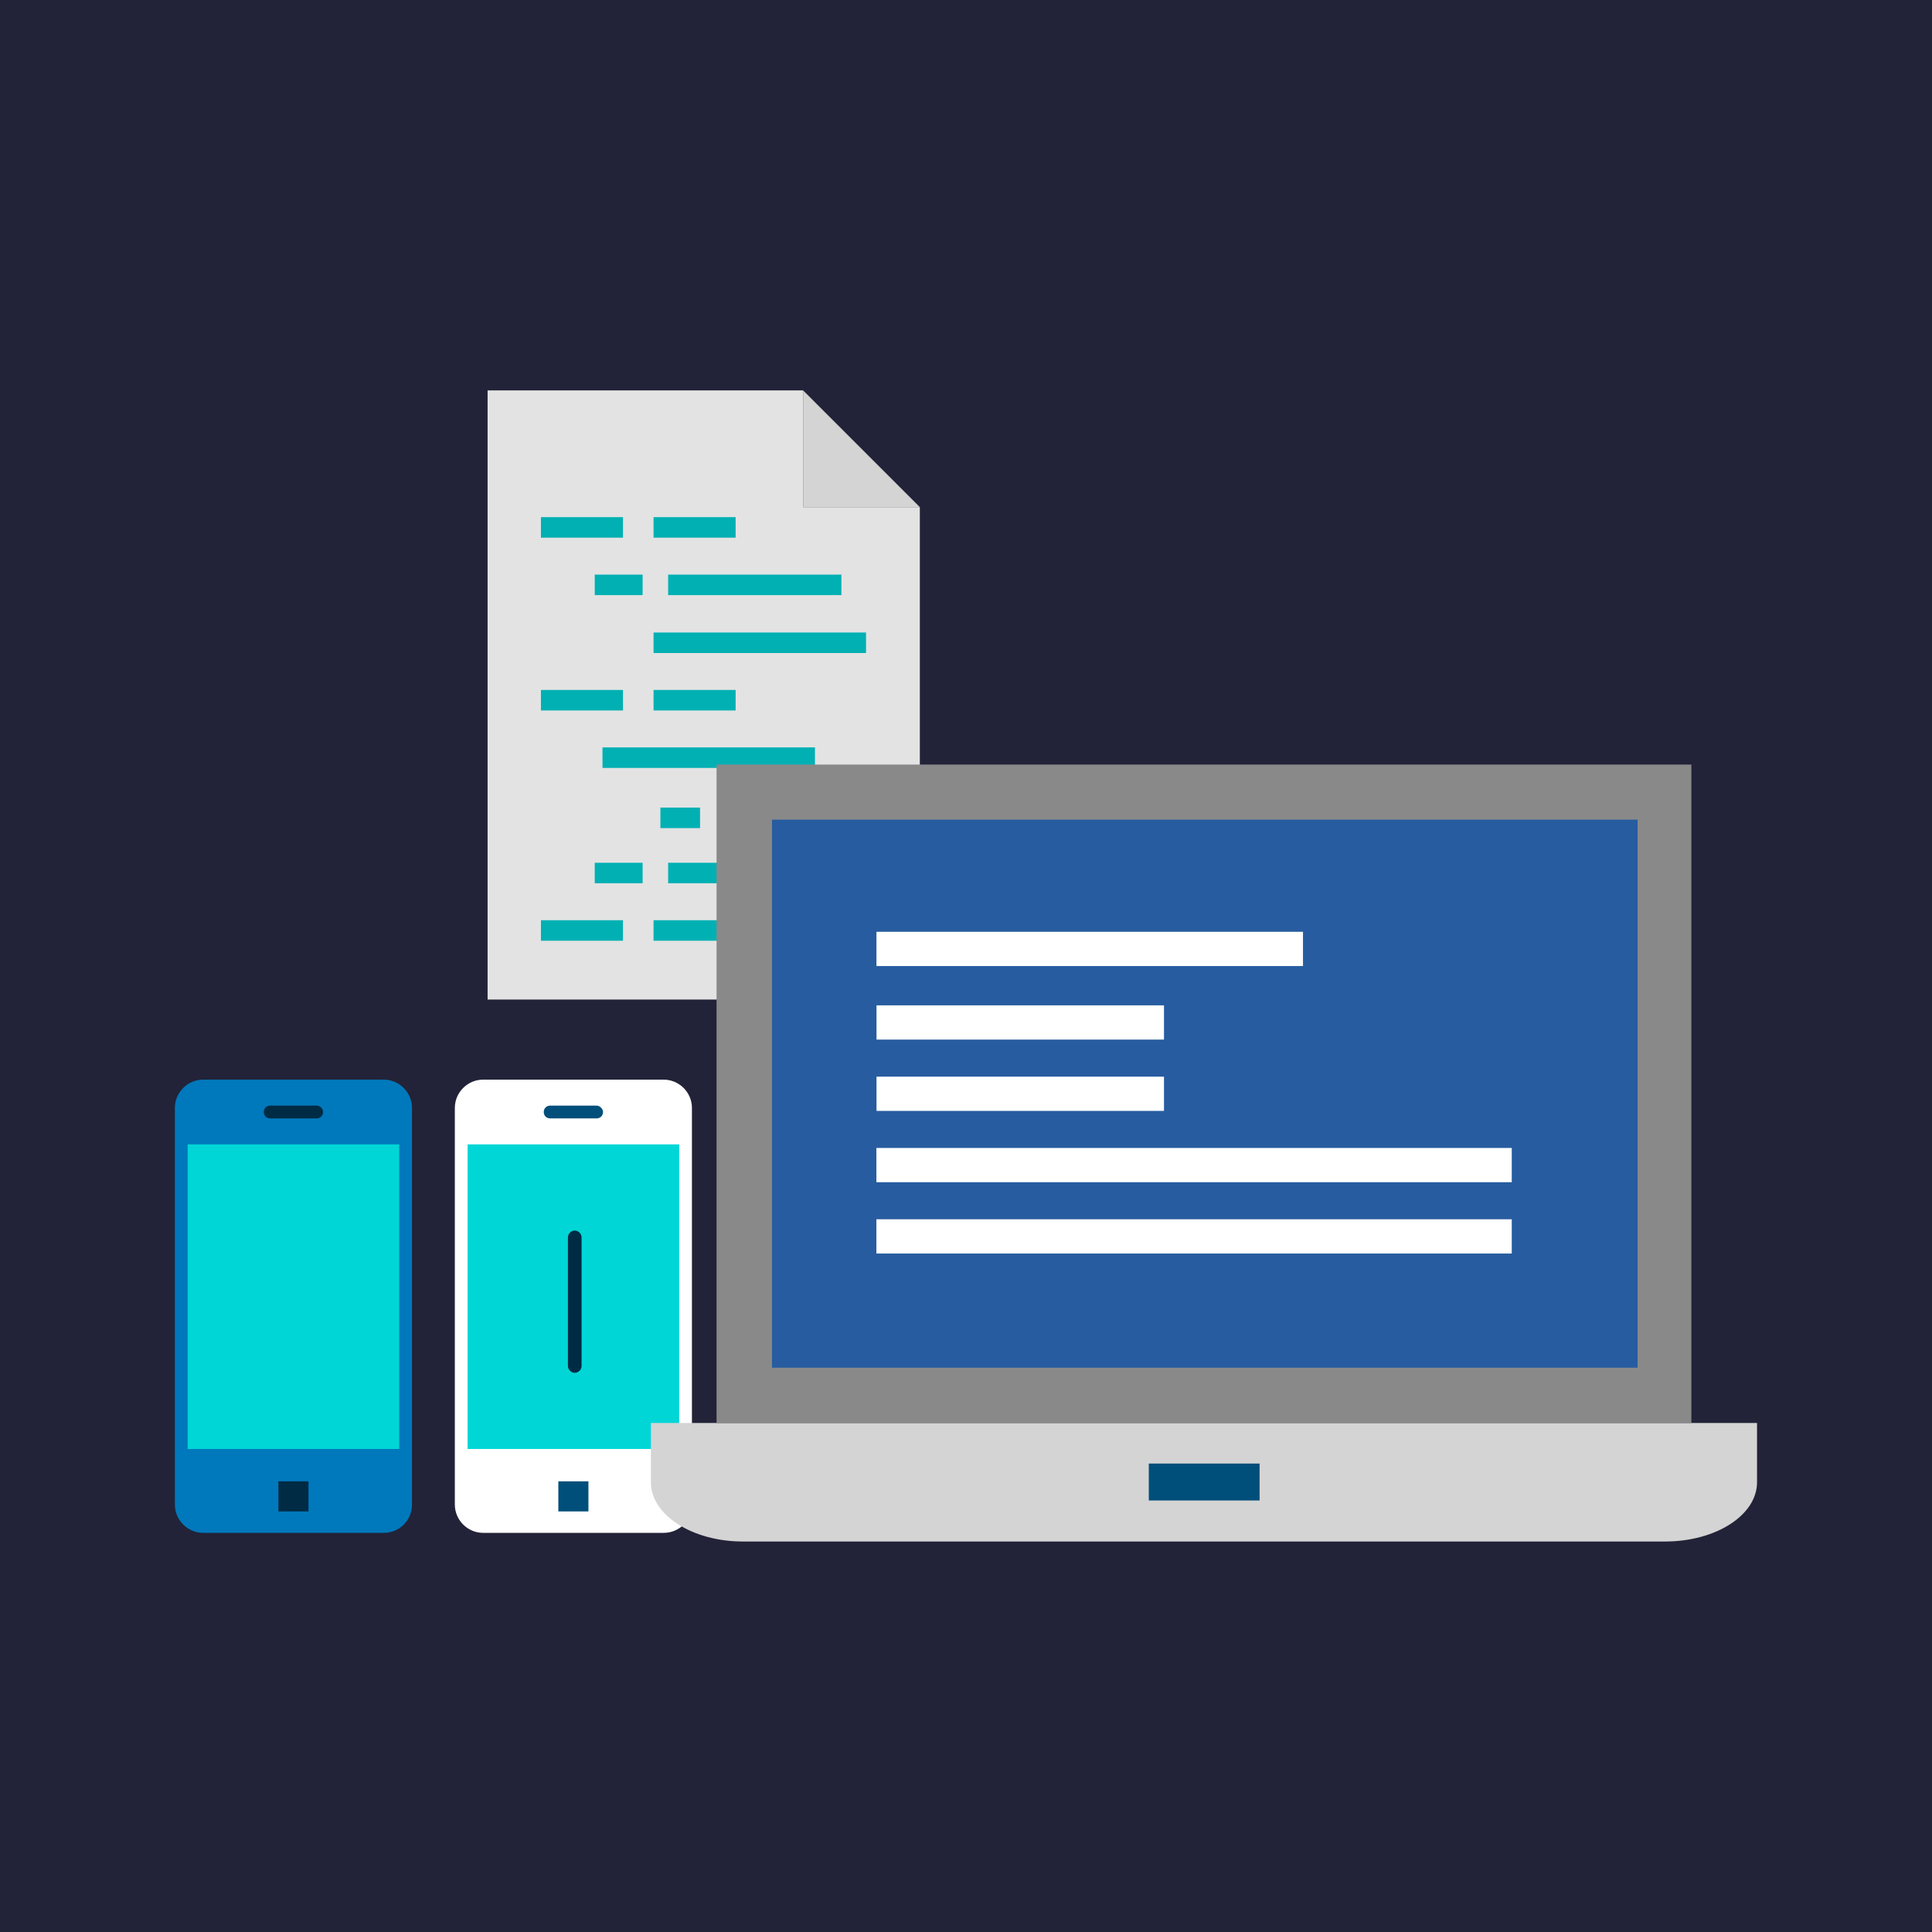 <?xml version="1.0" encoding="UTF-8" standalone="no"?>
<!DOCTYPE svg PUBLIC "-//W3C//DTD SVG 1.1//EN" "http://www.w3.org/Graphics/SVG/1.1/DTD/svg11.dtd">
<svg width="100%" height="100%" viewBox="0 0 150 150" version="1.1" xmlns="http://www.w3.org/2000/svg" xmlns:xlink="http://www.w3.org/1999/xlink" xml:space="preserve" xmlns:serif="http://www.serif.com/" style="fill-rule:evenodd;clip-rule:evenodd;stroke-linejoin:round;stroke-miterlimit:2;">
    <rect x="0" y="0" width="150" height="150" fill="#333333" stroke="none"/>
    <g transform="matrix(0.3,0,0,0.3,-3.55271e-15,-3.55271e-15)">
        <rect x="0" y="0" width="500" height="500" style="fill:rgb(34,35,56);"/>
    </g>
    <g transform="matrix(0.354,0,0,0.354,4.02,-3.686)">
        <g transform="matrix(1,0,0,1,-282.617,-114.166)">
            <g>
                <g>
                    <path d="M473,235.8L473,343.8L378.2,343.8L378.2,210.2L447.4,210.2L447.4,235.8L473,235.8Z" style="fill:rgb(227,227,227);fill-rule:nonzero;"/>
                    <path d="M473,235.8L447.4,235.8L447.4,210.2L473,235.8Z" style="fill:rgb(212,212,212);fill-rule:nonzero;"/>
                </g>
                <g>
                    <rect x="389.9" y="238" width="18" height="4.5" style="fill:rgb(0,176,179);"/>
                    <rect x="414.6" y="238" width="18" height="4.5" style="fill:rgb(0,176,179);"/>
                    <rect x="389.9" y="275.9" width="18" height="4.5" style="fill:rgb(0,176,179);"/>
                    <rect x="414.6" y="275.9" width="18" height="4.5" style="fill:rgb(0,176,179);"/>
                    <rect x="389.9" y="326.4" width="18" height="4.5" style="fill:rgb(0,176,179);"/>
                    <rect x="414.6" y="326.4" width="18" height="4.5" style="fill:rgb(0,176,179);"/>
                    <rect x="414.6" y="263.3" width="46.6" height="4.5" style="fill:rgb(0,176,179);"/>
                    <rect x="403.4" y="288.5" width="46.6" height="4.5" style="fill:rgb(0,176,179);"/>
                    <rect x="401.7" y="250.6" width="10.5" height="4.5" style="fill:rgb(0,176,179);"/>
                    <rect x="417.8" y="250.6" width="38" height="4.5" style="fill:rgb(0,176,179);"/>
                    <rect x="401.7" y="313.8" width="10.5" height="4.5" style="fill:rgb(0,176,179);"/>
                    <rect x="417.8" y="313.8" width="38" height="4.5" style="fill:rgb(0,176,179);"/>
                    <rect x="416.1" y="301.7" width="8.7" height="4.5" style="fill:rgb(0,176,179);"/>
                    <rect x="429.6" y="301.7" width="31.7" height="4.5" style="fill:rgb(0,176,179);"/>
                </g>
            </g>
        </g>
        <g>
            <g>
                <path d="M72.8,346.6L33.2,346.6C29.8,346.6 27,343.8 27,340.4L27,253.4C27,250 29.8,247.2 33.2,247.2L72.8,247.2C76.2,247.2 79,250 79,253.4L79,340.4C79,343.9 76.2,346.6 72.8,346.6Z" style="fill:rgb(0,120,188);fill-rule:nonzero;"/>
                <rect x="29.8" y="261.4" width="46.4" height="66.8" style="fill:rgb(0,214,214);"/>
                <rect x="49.7" y="335.3" width="6.6" height="6.6" style="fill:rgb(0,43,69);"/>
                <path d="M58.1,252.9L47.9,252.9C47.1,252.9 46.5,253.5 46.5,254.3C46.5,255.1 47.1,255.7 47.9,255.7L58.1,255.7C58.9,255.7 59.5,255.1 59.5,254.3C59.5,253.6 58.9,252.9 58.1,252.9Z" style="fill:rgb(0,43,69);fill-rule:nonzero;"/>
            </g>
            <g>
                <path d="M134.2,346.6L94.6,346.6C91.2,346.6 88.4,343.8 88.4,340.4L88.4,253.4C88.4,250 91.2,247.2 94.6,247.2L134.2,247.2C137.6,247.2 140.4,250 140.4,253.4L140.4,340.4C140.4,343.9 137.6,346.6 134.2,346.6Z" style="fill:white;fill-rule:nonzero;"/>
                <rect x="91.2" y="261.4" width="46.4" height="66.8" style="fill:rgb(0,214,214);"/>
                <rect x="111.1" y="335.3" width="6.6" height="6.6" style="fill:rgb(0,78,122);"/>
                <path d="M119.5,252.9L109.3,252.9C108.5,252.9 107.9,253.5 107.9,254.3C107.9,255.1 108.5,255.7 109.3,255.7L119.5,255.7C120.3,255.7 120.9,255.1 120.9,254.3C120.9,253.6 120.2,252.9 119.5,252.9Z" style="fill:rgb(0,78,122);fill-rule:nonzero;"/>
            </g>
            <path d="M114.7,280.3C113.9,280.3 113.2,281 113.2,281.8L113.2,310C113.2,310.8 113.9,311.5 114.7,311.5C115.5,311.5 116.2,310.8 116.2,310L116.2,281.8C116.2,281 115.5,280.3 114.7,280.3Z" style="fill:rgb(0,43,69);fill-rule:nonzero;"/>
        </g>
        <g>
            <path d="M131.4,322.5L131.4,335.5C131.4,342.7 140.5,348.5 151.6,348.5L353.8,348.5C365,348.5 374,342.7 374,335.5L374,322.5L131.4,322.5Z" style="fill:rgb(212,212,212);fill-rule:nonzero;"/>
            <rect x="240.6" y="331.4" width="24.3" height="8.1" style="fill:rgb(0,78,122);"/>
            <rect x="145.8" y="178.1" width="213.8" height="144.4" style="fill:rgb(137,137,137);"/>
            <rect x="157.952" y="190.181" width="189.848" height="120.2" style="fill:rgb(39,92,160);"/>
            <g transform="matrix(2.825,0,0,2.825,-11.354,10.413)">
                <rect x="68.043" y="72.341" width="33.115" height="2.659" style="fill:white;"/>
            </g>
            <g transform="matrix(1.904,0,0,2.825,51.327,26.542)">
                <rect x="68.043" y="72.341" width="33.115" height="2.659" style="fill:white;"/>
            </g>
            <g transform="matrix(1.904,0,0,2.825,51.327,42.182)">
                <rect x="68.043" y="72.341" width="33.115" height="2.659" style="fill:white;"/>
            </g>
            <g transform="matrix(4.208,0,0,2.825,-105.47,57.822)">
                <rect x="68.043" y="72.341" width="33.115" height="2.659" style="fill:white;"/>
            </g>
            <g transform="matrix(4.208,0,0,2.825,-105.47,73.462)">
                <rect x="68.043" y="72.341" width="33.115" height="2.659" style="fill:white;"/>
            </g>
        </g>
    </g>
</svg>
